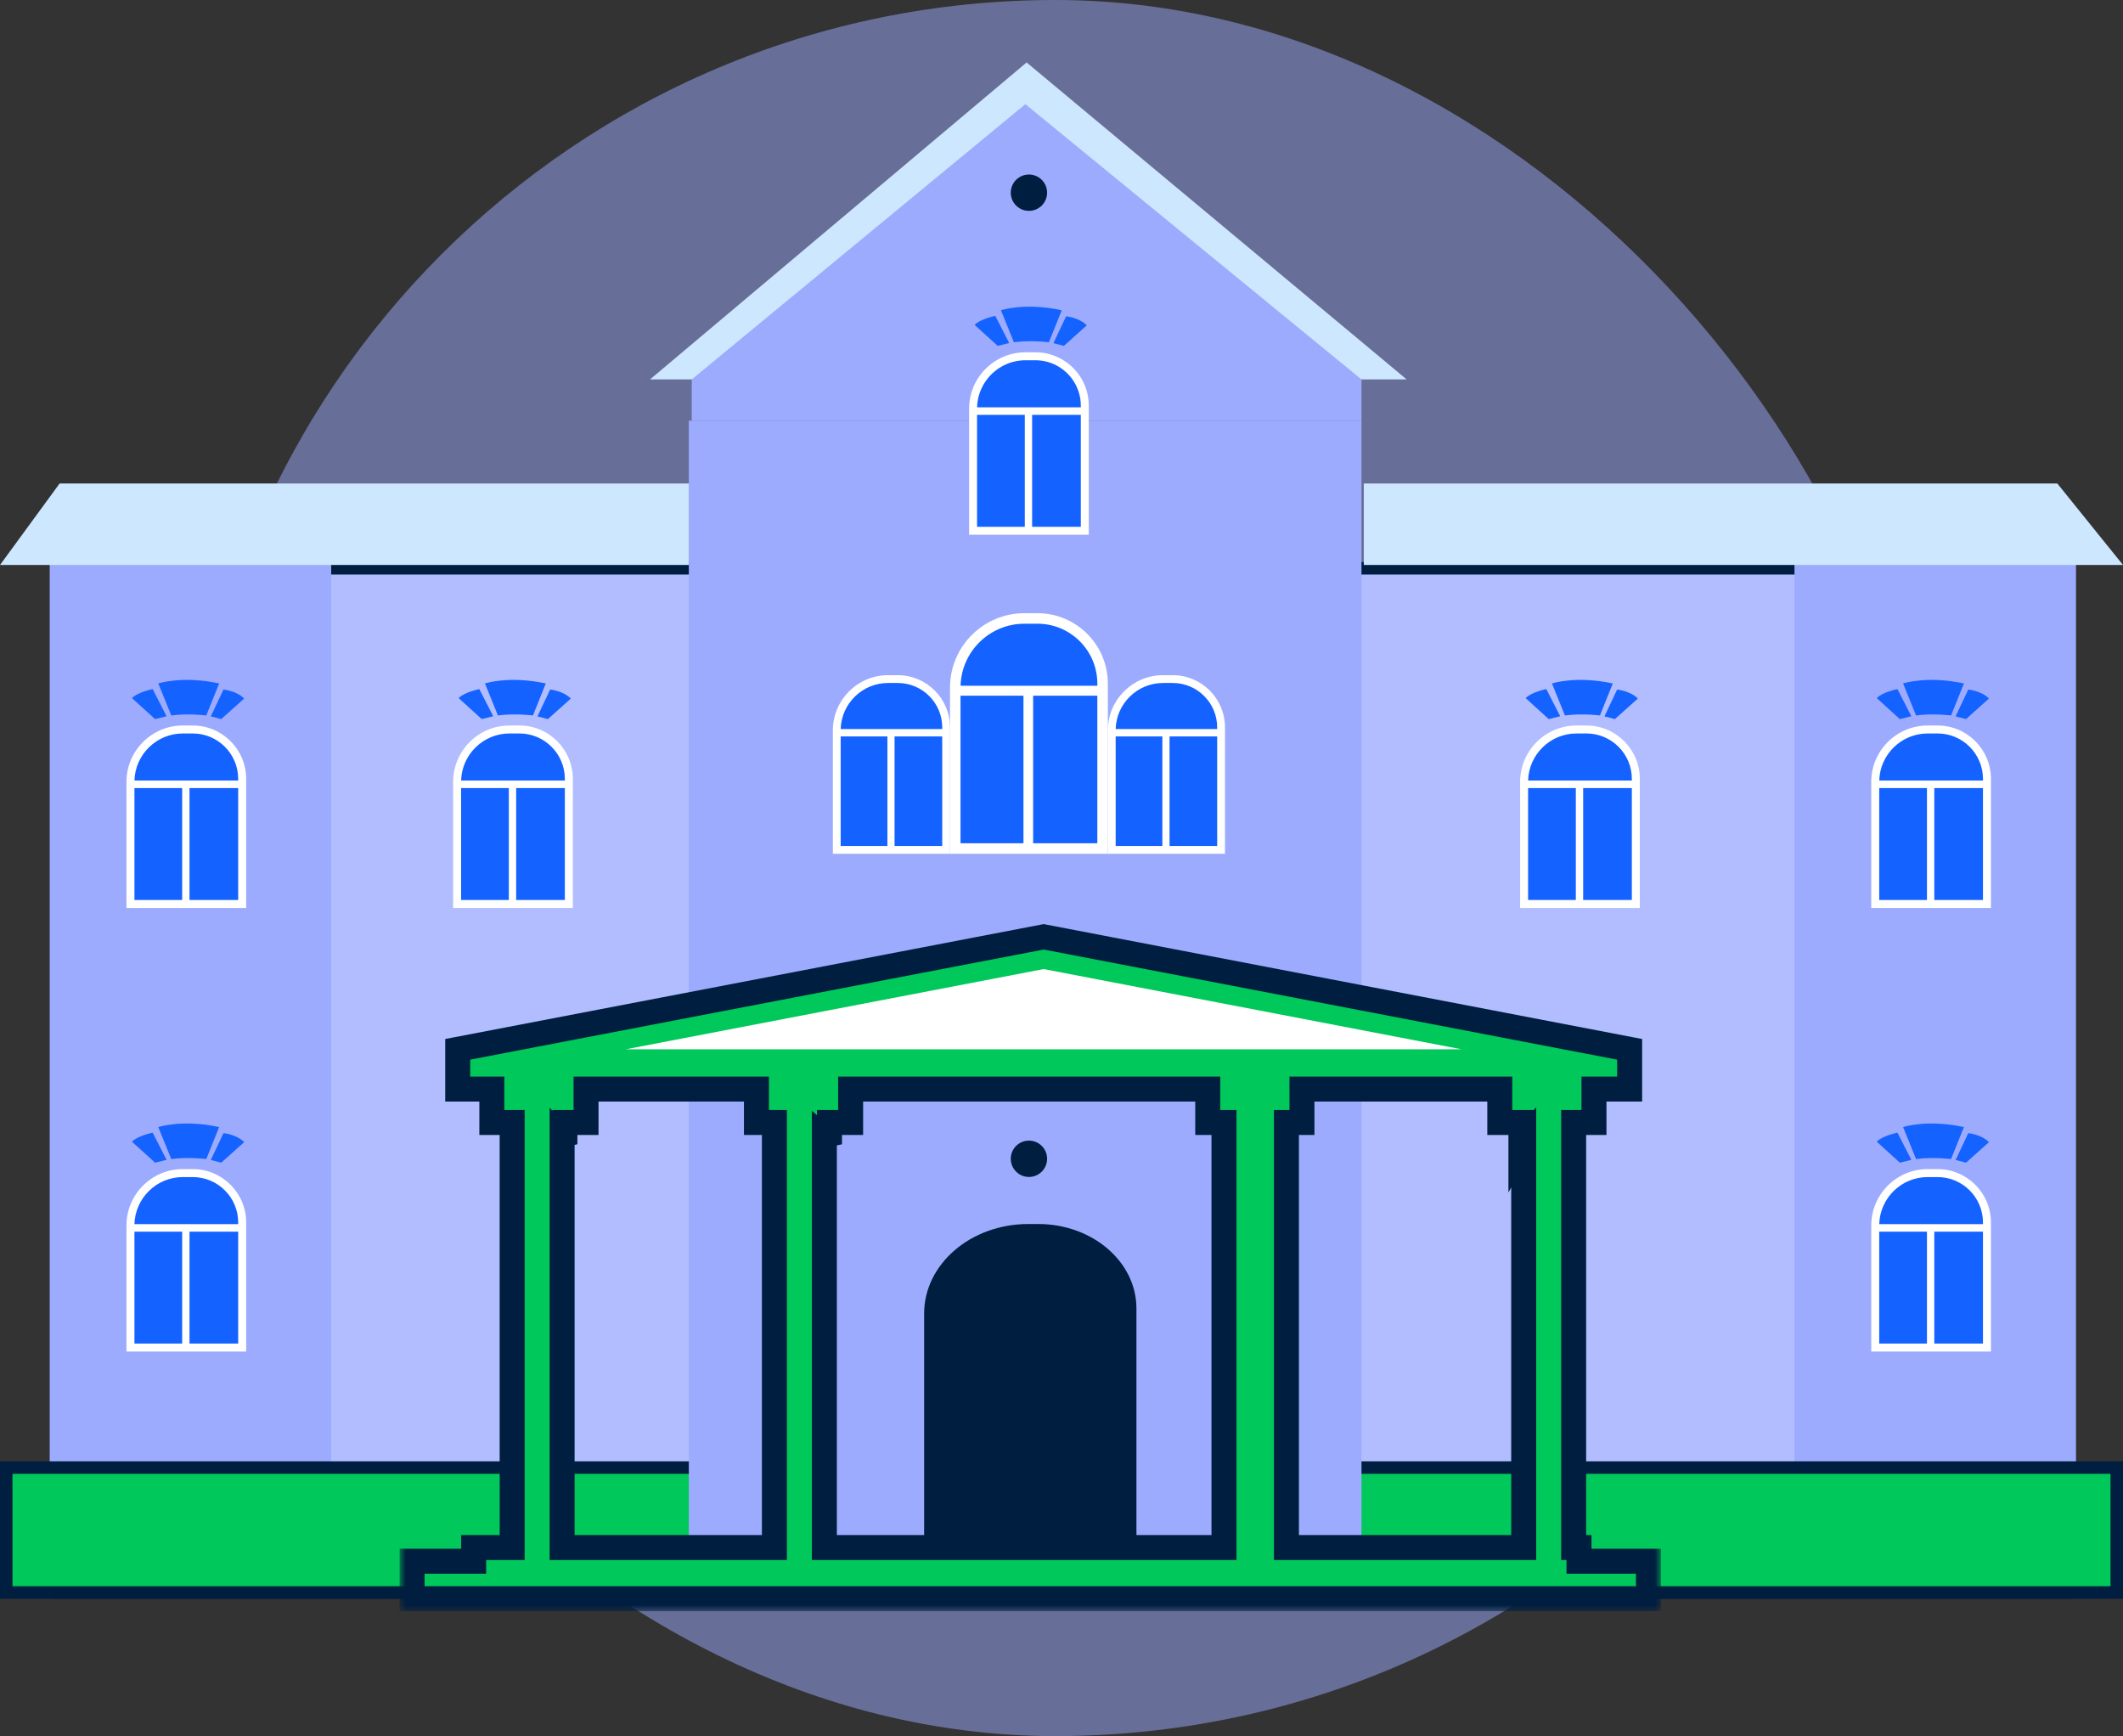 <svg xmlns="http://www.w3.org/2000/svg" width="170" height="139" viewBox="0 0 170 139" fill="none"><rect x="0" y="0" width="170" height="139" fill="#333333" stroke="none"/><rect opacity="0.5" x="15" width="139" height="139" rx="69.5" fill="#9CABFE"></rect><rect x="4.5" y="45.5" width="161" height="82" fill="#B1BDFF" stroke="#001E3F"></rect><path d="M166.236 45.193H143.693V126.386H166.236V45.193Z" fill="#9CABFE"></path><path d="M26.521 45.193H3.979V126.386H26.521V45.193Z" fill="#9CABFE"></path><path d="M169.5 117.5V127.5H0.5V117.5H169.5Z" fill="#00C85A" stroke="#001E3F"></path><path d="M109.022 33.685H55.157V127.58H109.022V33.685Z" fill="#9CABFE"></path><mask id="path-7-outside-1_2150_2136" maskUnits="userSpaceOnUse" x="32" y="73.006" width="101" height="56" fill="black"><rect fill="white" x="32" y="73.006" width="101" height="56"></rect><path d="M130.494 84.014V87.196H127.638V89.87H126.011V123.903H126.438V125H132V128H33V125H37.927V123.903H41.011V89.87H39.384V87.196H36.651V84.014L83.572 75.006L130.494 84.014ZM46.927 89.87H45.234V91.615C45.234 91.615 45.169 91.479 45.011 91.302V123.903H62.011V89.87H60.572V87.196H46.927V89.87ZM68.114 89.87H66.422V91.615C66.422 91.615 66.308 91.374 66.011 91.118V123.903H98.011V89.87H96.711V87.196H68.114V89.87ZM104.254 89.87H103.011V123.903H122.011V91.314C121.86 91.485 121.788 91.615 121.788 91.615V89.87H120.096V87.196H104.254V89.87Z"></path></mask><path d="M130.494 84.014V87.196H127.638V89.87H126.011V123.903H126.438V125H132V128H33V125H37.927V123.903H41.011V89.87H39.384V87.196H36.651V84.014L83.572 75.006L130.494 84.014ZM46.927 89.87H45.234V91.615C45.234 91.615 45.169 91.479 45.011 91.302V123.903H62.011V89.87H60.572V87.196H46.927V89.87ZM68.114 89.87H66.422V91.615C66.422 91.615 66.308 91.374 66.011 91.118V123.903H98.011V89.87H96.711V87.196H68.114V89.87ZM104.254 89.87H103.011V123.903H122.011V91.314C121.86 91.485 121.788 91.615 121.788 91.615V89.87H120.096V87.196H104.254V89.87Z" fill="#00C85A"></path><path d="M130.494 84.014H131.494V83.187L130.683 83.032L130.494 84.014ZM130.494 87.196V88.196H131.494V87.196H130.494ZM127.638 87.196V86.196H126.638V87.196H127.638ZM127.638 89.87V90.87H128.638V89.87H127.638ZM126.011 89.87V88.87H125.011V89.87H126.011ZM126.011 123.903H125.011V124.903H126.011V123.903ZM126.438 123.903H127.438V122.903H126.438V123.903ZM126.438 125H125.438V126H126.438V125ZM132 125H133V124H132V125ZM132 128V129H133V128H132ZM33 128H32V129H33V128ZM33 125V124H32V125H33ZM37.927 125V126H38.927V125H37.927ZM37.927 123.903V122.903H36.927V123.903H37.927ZM41.011 123.903V124.903H42.011V123.903H41.011ZM41.011 89.87H42.011V88.87H41.011V89.87ZM39.384 89.87H38.384V90.87H39.384V89.87ZM39.384 87.196H40.384V86.196H39.384V87.196ZM36.651 87.196H35.651V88.196H36.651V87.196ZM36.651 84.014L36.463 83.032L35.651 83.187V84.014H36.651ZM83.572 75.006L83.761 74.024L83.572 73.988L83.384 74.024L83.572 75.006ZM46.927 89.87V90.87H47.927V89.87H46.927ZM45.234 89.87V88.87H44.234V89.87H45.234ZM45.234 91.615L44.331 92.045L46.234 91.615H45.234ZM45.011 91.302L45.755 90.634L44.011 88.689V91.302H45.011ZM45.011 123.903H44.011V124.903H45.011V123.903ZM62.011 123.903V124.903H63.011V123.903H62.011ZM62.011 89.87H63.011V88.87H62.011V89.87ZM60.572 89.87H59.572V90.87H60.572V89.87ZM60.572 87.196H61.572V86.196H60.572V87.196ZM46.927 87.196V86.196H45.927V87.196H46.927ZM68.114 89.87V90.87H69.114V89.87H68.114ZM66.422 89.87V88.87H65.422V89.87H66.422ZM66.422 91.615L65.517 92.042L67.422 91.615H66.422ZM66.011 91.118L66.663 90.36L65.011 88.939V91.118H66.011ZM66.011 123.903H65.011V124.903H66.011V123.903ZM98.011 123.903V124.903H99.011V123.903H98.011ZM98.011 89.87H99.011V88.87H98.011V89.87ZM96.711 89.87H95.711V90.87H96.711V89.87ZM96.711 87.196H97.711V86.196H96.711V87.196ZM68.114 87.196V86.196H67.114V87.196H68.114ZM104.254 89.87V90.87H105.254V89.87H104.254ZM103.011 89.87V88.87H102.011V89.87H103.011ZM103.011 123.903H102.011V124.903H103.011V123.903ZM122.011 123.903V124.903H123.011V123.903H122.011ZM122.011 91.314H123.011V88.653L121.258 90.655L122.011 91.314ZM121.788 91.615H120.788V95.473L122.662 92.101L121.788 91.615ZM121.788 89.87H122.788V88.87H121.788V89.87ZM120.096 89.87H119.096V90.87H120.096V89.87ZM120.096 87.196H121.096V86.196H120.096V87.196ZM104.254 87.196V86.196H103.254V87.196H104.254ZM130.494 84.014H129.494V87.196H130.494H131.494V84.014H130.494ZM130.494 87.196V86.196H127.638V87.196V88.196H130.494V87.196ZM127.638 87.196H126.638V89.87H127.638H128.638V87.196H127.638ZM127.638 89.87V88.87H126.011V89.87V90.87H127.638V89.87ZM126.011 89.87H125.011V123.903H126.011H127.011V89.87H126.011ZM126.011 123.903V124.903H126.438V123.903V122.903H126.011V123.903ZM126.438 123.903H125.438V125H126.438H127.438V123.903H126.438ZM126.438 125V126H132V125V124H126.438V125ZM132 125H131V128H132H133V125H132ZM132 128V127H33V128V129H132V128ZM33 128H34V125H33H32V128H33ZM33 125V126H37.927V125V124H33V125ZM37.927 125H38.927V123.903H37.927H36.927V125H37.927ZM37.927 123.903V124.903H41.011V123.903V122.903H37.927V123.903ZM41.011 123.903H42.011V89.87H41.011H40.011V123.903H41.011ZM41.011 89.87V88.87H39.384V89.87V90.87H41.011V89.87ZM39.384 89.87H40.384V87.196H39.384H38.384V89.87H39.384ZM39.384 87.196V86.196H36.651V87.196V88.196H39.384V87.196ZM36.651 87.196H37.651V84.014H36.651H35.651V87.196H36.651ZM36.651 84.014L36.84 84.996L83.761 75.988L83.572 75.006L83.384 74.024L36.463 83.032L36.651 84.014ZM83.572 75.006L83.384 75.988L130.306 84.996L130.494 84.014L130.683 83.032L83.761 74.024L83.572 75.006ZM46.927 89.87V88.87H45.234V89.87V90.87H46.927V89.87ZM45.234 89.87H44.234V91.615H45.234H46.234V89.87H45.234ZM45.234 91.615C46.137 91.186 46.137 91.185 46.137 91.185C46.137 91.185 46.137 91.185 46.137 91.185C46.137 91.185 46.137 91.184 46.137 91.184C46.136 91.183 46.136 91.183 46.136 91.182C46.135 91.181 46.135 91.18 46.134 91.179C46.133 91.177 46.132 91.174 46.13 91.171C46.128 91.166 46.125 91.16 46.122 91.154C46.115 91.141 46.107 91.126 46.098 91.109C46.079 91.075 46.055 91.033 46.024 90.985C45.962 90.889 45.874 90.767 45.755 90.634L45.011 91.302L44.266 91.969C44.306 92.013 44.33 92.048 44.34 92.065C44.346 92.073 44.347 92.076 44.346 92.073C44.345 92.072 44.343 92.069 44.341 92.064C44.34 92.062 44.338 92.059 44.337 92.056C44.336 92.054 44.335 92.053 44.334 92.051C44.334 92.05 44.333 92.049 44.333 92.048C44.333 92.047 44.332 92.047 44.332 92.046C44.332 92.046 44.332 92.046 44.332 92.046C44.332 92.046 44.332 92.045 44.331 92.045C44.331 92.045 44.331 92.045 45.234 91.615ZM45.011 91.302H44.011V123.903H45.011H46.011V91.302H45.011ZM45.011 123.903V124.903H62.011V123.903V122.903H45.011V123.903ZM62.011 123.903H63.011V89.87H62.011H61.011V123.903H62.011ZM62.011 89.87V88.87H60.572V89.87V90.87H62.011V89.87ZM60.572 89.87H61.572V87.196H60.572H59.572V89.87H60.572ZM60.572 87.196V86.196H46.927V87.196V88.196H60.572V87.196ZM46.927 87.196H45.927V89.87H46.927H47.927V87.196H46.927ZM68.114 89.87V88.87H66.422V89.87V90.87H68.114V89.87ZM66.422 89.87H65.422V91.615H66.422H67.422V89.87H66.422ZM66.422 91.615C67.326 91.189 67.326 91.189 67.326 91.188C67.326 91.188 67.326 91.188 67.326 91.188C67.326 91.188 67.326 91.187 67.325 91.187C67.325 91.186 67.325 91.185 67.324 91.184C67.324 91.183 67.323 91.181 67.322 91.18C67.32 91.176 67.319 91.173 67.317 91.169C67.313 91.161 67.309 91.153 67.304 91.143C67.294 91.124 67.281 91.101 67.266 91.075C67.236 91.023 67.196 90.958 67.143 90.883C67.037 90.735 66.882 90.548 66.663 90.36L66.011 91.118L65.359 91.876C65.437 91.944 65.487 92.006 65.513 92.042C65.526 92.06 65.532 92.071 65.533 92.072C65.533 92.073 65.532 92.071 65.529 92.066C65.528 92.063 65.526 92.06 65.524 92.056C65.523 92.054 65.522 92.052 65.521 92.049C65.52 92.048 65.52 92.047 65.519 92.046C65.519 92.045 65.519 92.044 65.518 92.044C65.518 92.043 65.518 92.043 65.518 92.043C65.518 92.042 65.518 92.042 65.518 92.042C65.517 92.042 65.517 92.042 66.422 91.615ZM66.011 91.118H65.011V123.903H66.011H67.011V91.118H66.011ZM66.011 123.903V124.903H98.011V123.903V122.903H66.011V123.903ZM98.011 123.903H99.011V89.87H98.011H97.011V123.903H98.011ZM98.011 89.87V88.87H96.711V89.87V90.87H98.011V89.87ZM96.711 89.87H97.711V87.196H96.711H95.711V89.87H96.711ZM96.711 87.196V86.196H68.114V87.196V88.196H96.711V87.196ZM68.114 87.196H67.114V89.87H68.114H69.114V87.196H68.114ZM104.254 89.87V88.87H103.011V89.87V90.87H104.254V89.87ZM103.011 89.87H102.011V123.903H103.011H104.011V89.87H103.011ZM103.011 123.903V124.903H122.011V123.903V122.903H103.011V123.903ZM122.011 123.903H123.011V91.314H122.011H121.011V123.903H122.011ZM122.011 91.314L121.258 90.655C121.153 90.775 121.074 90.882 121.017 90.965C120.989 91.006 120.966 91.041 120.949 91.069C120.941 91.083 120.934 91.095 120.928 91.105C120.925 91.111 120.922 91.115 120.92 91.119C120.919 91.121 120.918 91.123 120.917 91.125C120.916 91.126 120.916 91.126 120.915 91.127C120.915 91.127 120.915 91.128 120.915 91.128C120.915 91.129 120.914 91.129 120.914 91.129C120.914 91.129 120.914 91.129 120.914 91.129C120.914 91.129 120.914 91.129 121.788 91.615C122.662 92.101 122.662 92.101 122.662 92.101C122.662 92.101 122.662 92.102 122.662 92.102C122.662 92.102 122.662 92.102 122.662 92.102C122.661 92.103 122.661 92.103 122.661 92.103C122.661 92.104 122.66 92.105 122.66 92.105C122.659 92.106 122.659 92.108 122.658 92.109C122.657 92.111 122.656 92.112 122.655 92.113C122.654 92.115 122.654 92.116 122.654 92.115C122.655 92.113 122.66 92.105 122.669 92.093C122.686 92.067 122.718 92.024 122.763 91.972L122.011 91.314ZM121.788 91.615H122.788V89.87H121.788H120.788V91.615H121.788ZM121.788 89.87V88.87H120.096V89.87V90.87H121.788V89.87ZM120.096 89.87H121.096V87.196H120.096H119.096V89.87H120.096ZM120.096 87.196V86.196H104.254V87.196V88.196H120.096V87.196ZM104.254 87.196H103.254V89.87H104.254H105.254V87.196H104.254Z" fill="#001E3F" mask="url(#path-7-outside-1_2150_2136)"></path><path d="M91 123H74V105.173C74 101.212 77.737 98 82.348 98H83.135C87.479 98 91 101.026 91 104.759V123Z" fill="#001E3F"></path><path d="M19.392 72.376H10.446V62.602C10.446 60.285 12.324 58.406 14.642 58.406H15.438C17.622 58.406 19.392 60.176 19.392 62.359V72.376Z" fill="#1462FF"></path><path d="M15.439 58.087H14.642C12.151 58.087 10.127 60.112 10.127 62.602V72.696H19.712V62.36C19.712 60.003 17.794 58.087 15.439 58.087ZM14.642 58.725H15.439C17.443 58.725 19.073 60.356 19.073 62.36V72.057H10.765V62.602C10.765 62.565 10.765 62.529 10.766 62.494C10.825 60.406 12.54 58.725 14.642 58.725Z" fill="white"></path><path d="M19.246 62.494H10.515V63.097H19.246V62.494Z" fill="white"></path><path d="M15.174 62.795H14.587V72.325H15.174V62.795Z" fill="white"></path><path d="M12.676 54.721C12.676 54.721 14.587 54.081 17.547 54.721L16.518 57.283C16.518 57.283 15.106 57.094 13.714 57.283L12.676 54.721Z" fill="#1462FF"></path><path d="M13.337 57.345L12.224 55.172C12.224 55.172 11.009 55.42 10.569 55.894L12.419 57.574L13.337 57.345Z" fill="#1462FF"></path><path d="M16.882 57.356L17.896 55.207C17.896 55.207 18.954 55.313 19.551 55.93L17.716 57.573L16.882 57.356Z" fill="#1462FF"></path><path d="M19.392 107.892H10.446V98.118C10.446 95.801 12.324 93.922 14.642 93.922H15.438C17.622 93.922 19.392 95.692 19.392 97.876V107.892Z" fill="#1462FF"></path><path d="M15.439 93.603H14.642C12.151 93.603 10.127 95.628 10.127 98.118V108.212H19.712V97.876C19.712 95.519 17.794 93.603 15.439 93.603ZM14.642 94.242H15.439C17.443 94.242 19.073 95.872 19.073 97.876V107.573H10.765V98.118C10.765 98.081 10.765 98.045 10.766 98.01C10.825 95.921 12.54 94.242 14.642 94.242Z" fill="white"></path><path d="M19.246 98.01H10.515V98.613H19.246V98.01Z" fill="white"></path><path d="M15.174 98.311H14.587V107.841H15.174V98.311Z" fill="white"></path><path d="M12.676 90.238C12.676 90.238 14.587 89.597 17.547 90.238L16.518 92.799C16.518 92.799 15.106 92.61 13.714 92.799L12.676 90.238Z" fill="#1462FF"></path><path d="M13.337 92.861L12.224 90.688C12.224 90.688 11.009 90.937 10.569 91.41L12.419 93.09L13.337 92.861Z" fill="#1462FF"></path><path d="M16.882 92.872L17.896 90.724C17.896 90.724 18.954 90.829 19.551 91.446L17.716 93.09L16.882 92.872Z" fill="#1462FF"></path><path d="M45.549 72.376H36.603V62.602C36.603 60.285 38.482 58.406 40.8 58.406H41.596C43.779 58.406 45.55 60.176 45.55 62.359L45.549 72.376Z" fill="#1462FF"></path><path d="M41.596 58.087H40.799C38.31 58.087 36.284 60.112 36.284 62.602V72.696H45.869V62.36C45.869 60.003 43.951 58.087 41.596 58.087ZM40.799 58.725H41.596C43.6 58.725 45.23 60.356 45.23 62.36V72.057H36.923V62.602C36.923 62.565 36.923 62.529 36.924 62.494C36.982 60.406 38.698 58.725 40.799 58.725Z" fill="white"></path><path d="M45.404 62.494H36.673V63.097H45.404V62.494Z" fill="white"></path><path d="M41.332 62.795H40.745V72.325H41.332V62.795Z" fill="white"></path><path d="M38.834 54.721C38.834 54.721 40.745 54.081 43.705 54.721L42.676 57.283C42.676 57.283 41.263 57.094 39.872 57.283L38.834 54.721Z" fill="#1462FF"></path><path d="M39.495 57.345L38.381 55.172C38.381 55.172 37.166 55.42 36.727 55.894L38.576 57.574L39.495 57.345Z" fill="#1462FF"></path><path d="M43.039 57.356L44.054 55.207C44.054 55.207 45.111 55.313 45.708 55.93L43.874 57.573L43.039 57.356Z" fill="#1462FF"></path><path d="M88.29 67.935H76.495V55.048C76.495 51.992 78.972 49.515 82.027 49.515H83.077C85.956 49.515 88.29 51.849 88.29 54.728V67.935Z" fill="#1462FF"></path><path d="M83.077 49.095H82.027C78.745 49.095 76.073 51.765 76.073 55.048V68.356H88.711V54.729C88.711 51.622 86.183 49.095 83.077 49.095ZM82.027 49.937H83.077C85.719 49.937 87.869 52.086 87.869 54.729V67.514H76.915V55.048C76.915 55.001 76.916 54.953 76.918 54.906C76.993 52.152 79.256 49.937 82.027 49.937Z" fill="white"></path><path d="M88.098 54.905H76.586V55.701H88.098V54.905Z" fill="white"></path><path d="M82.729 55.303H81.955V67.867H82.729V55.303Z" fill="white"></path><path d="M97.78 68.043H89.024V58.478C89.024 56.209 90.863 54.371 93.131 54.371H93.91C96.047 54.371 97.78 56.103 97.78 58.24V68.043Z" fill="#1462FF"></path><path d="M93.909 54.058H93.13C90.694 54.058 88.711 56.041 88.711 58.478V68.356H98.092V58.24C98.092 55.934 96.216 54.058 93.909 54.058ZM93.13 54.683H93.909C95.871 54.683 97.466 56.278 97.466 58.24V67.731H89.337V58.478C89.337 58.443 89.337 58.407 89.338 58.372C89.394 56.328 91.074 54.683 93.13 54.683Z" fill="white"></path><path d="M97.637 58.371H89.092V58.962H97.637V58.371Z" fill="white"></path><path d="M93.652 58.667H93.077V67.993H93.652V58.667Z" fill="white"></path><path d="M75.761 68.043H67.005V58.478C67.005 56.209 68.844 54.371 71.112 54.371H71.891C74.028 54.371 75.761 56.103 75.761 58.24V68.043Z" fill="#1462FF"></path><path d="M71.892 54.058H71.112C68.675 54.058 66.692 56.041 66.692 58.478V68.356H76.073V58.24C76.073 55.934 74.197 54.058 71.892 54.058ZM71.112 54.683H71.892C73.852 54.683 75.449 56.278 75.449 58.24V67.731H67.318V58.478C67.318 58.443 67.318 58.407 67.319 58.372C67.375 56.328 69.055 54.683 71.112 54.683Z" fill="white"></path><path d="M75.618 58.371H67.073V58.962H75.618V58.371Z" fill="white"></path><path d="M71.633 58.667H71.059V67.993H71.633V58.667Z" fill="white"></path><path d="M130.99 72.376H122.043V62.602C122.043 60.285 123.922 58.406 126.24 58.406H127.036C129.219 58.406 130.99 60.176 130.99 62.359L130.99 72.376Z" fill="#1462FF"></path><path d="M127.036 58.087H126.239C123.75 58.087 121.724 60.112 121.724 62.602V72.696H131.309V62.36C131.309 60.003 129.392 58.087 127.036 58.087ZM126.239 58.725H127.036C129.04 58.725 130.67 60.356 130.67 62.36V72.057H122.363V62.602C122.363 62.565 122.363 62.529 122.364 62.494C122.422 60.406 124.138 58.725 126.239 58.725Z" fill="white"></path><path d="M130.844 62.494H122.113V63.097H130.844V62.494Z" fill="white"></path><path d="M126.772 62.795H126.185V72.325H126.772V62.795Z" fill="white"></path><path d="M124.274 54.721C124.274 54.721 126.185 54.081 129.145 54.721L128.116 57.283C128.116 57.283 126.703 57.094 125.312 57.283L124.274 54.721Z" fill="#1462FF"></path><path d="M124.935 57.345L123.821 55.172C123.821 55.172 122.606 55.42 122.167 55.894L124.016 57.574L124.935 57.345Z" fill="#1462FF"></path><path d="M128.479 57.356L129.494 55.207C129.494 55.207 130.552 55.313 131.149 55.93L129.314 57.573L128.479 57.356Z" fill="#1462FF"></path><path d="M55.158 45.233H0.002L4.773 38.712H55.158V45.233Z" fill="#CDE7FF"></path><path d="M109.207 45.233H170L164.741 38.712H109.207V45.233Z" fill="#CDE7FF"></path><path d="M55.39 30.379H52.049L82.206 5L112.64 30.379H55.39Z" fill="#CDE7FF"></path><path d="M50.102 84.013L83.573 77.588L117.044 84.013H50.102Z" fill="white"></path><path d="M109.022 33.685H55.39V30.379L82.105 8.341L109.022 30.379V33.685Z" fill="#9CABFE"></path><path d="M80.938 15.427C80.938 14.624 81.589 13.973 82.392 13.973C83.195 13.973 83.847 14.624 83.847 15.427C83.847 16.231 83.195 16.882 82.392 16.882C81.589 16.882 80.938 16.231 80.938 15.427Z" fill="#001E3F"></path><path d="M82.392 94.232C83.196 94.232 83.847 93.581 83.847 92.777C83.847 91.974 83.196 91.323 82.392 91.323C81.589 91.323 80.938 91.974 80.938 92.777C80.938 93.581 81.589 94.232 82.392 94.232Z" fill="#001E3F"></path><path d="M86.865 42.495H77.919V32.721C77.919 30.404 79.798 28.525 82.116 28.525H82.912C85.096 28.525 86.866 30.295 86.866 32.478V42.495H86.865Z" fill="#1462FF"></path><path d="M86.632 30.378C85.898 29.082 84.505 28.205 82.912 28.205H82.116C80.483 28.205 79.05 29.076 78.256 30.378C77.839 31.062 77.6 31.864 77.6 32.721V42.814H87.185V32.479C87.185 31.716 86.985 30.999 86.632 30.378ZM86.546 42.176H78.238V32.721C78.238 32.684 78.238 32.648 78.24 32.612C78.263 31.774 78.553 31.002 79.029 30.378C79.737 29.447 80.858 28.844 82.116 28.844H82.912C84.134 28.844 85.218 29.451 85.876 30.378C86.297 30.971 86.546 31.696 86.546 32.479L86.546 42.176Z" fill="white"></path><path d="M86.72 32.612H77.989V33.216H86.72V32.612Z" fill="white"></path><path d="M82.648 32.914H82.061V42.444H82.648V32.914Z" fill="white"></path><path d="M80.15 24.84C80.15 24.84 82.061 24.2 85.021 24.84L83.992 27.402C83.992 27.402 82.579 27.213 81.188 27.402L80.15 24.84Z" fill="#1462FF"></path><path d="M80.811 27.464L79.697 25.291C79.697 25.291 78.482 25.539 78.043 26.013L79.892 27.692L80.811 27.464Z" fill="#1462FF"></path><path d="M84.355 27.475L85.37 25.326C85.37 25.326 86.427 25.432 87.025 26.049L85.19 27.692L84.355 27.475Z" fill="#1462FF"></path><path d="M159.106 72.376H150.16V62.602C150.16 60.285 152.039 58.406 154.356 58.406H155.153C157.336 58.406 159.106 60.176 159.106 62.359V72.376Z" fill="#1462FF"></path><path d="M155.153 58.087H154.356C151.866 58.087 149.841 60.112 149.841 62.602V72.696H159.426V62.36C159.426 60.003 157.508 58.087 155.153 58.087ZM154.356 58.725H155.153C157.157 58.725 158.787 60.356 158.787 62.36V72.057H150.48V62.602C150.48 62.565 150.48 62.529 150.481 62.494C150.539 60.406 152.255 58.725 154.356 58.725Z" fill="white"></path><path d="M158.961 62.494H150.229V63.097H158.961V62.494Z" fill="white"></path><path d="M154.889 62.795H154.302V72.325H154.889V62.795Z" fill="white"></path><path d="M152.391 54.721C152.391 54.721 154.302 54.081 157.262 54.721L156.232 57.283C156.232 57.283 154.82 57.094 153.429 57.283L152.391 54.721Z" fill="#1462FF"></path><path d="M153.052 57.345L151.938 55.172C151.938 55.172 150.723 55.42 150.284 55.894L152.133 57.574L153.052 57.345Z" fill="#1462FF"></path><path d="M156.596 57.356L157.611 55.207C157.611 55.207 158.668 55.313 159.265 55.93L157.43 57.573L156.596 57.356Z" fill="#1462FF"></path><path d="M159.106 107.892H150.16V98.118C150.16 95.801 152.039 93.922 154.356 93.922H155.153C157.336 93.922 159.106 95.692 159.106 97.876V107.892Z" fill="#1462FF"></path><path d="M155.153 93.603H154.356C151.866 93.603 149.841 95.628 149.841 98.118V108.212H159.426V97.876C159.426 95.519 157.508 93.603 155.153 93.603ZM154.356 94.242H155.153C157.157 94.242 158.787 95.872 158.787 97.876V107.573H150.48V98.118C150.48 98.081 150.48 98.045 150.481 98.01C150.539 95.921 152.255 94.242 154.356 94.242Z" fill="white"></path><path d="M158.961 98.01H150.229V98.613H158.961V98.01Z" fill="white"></path><path d="M154.889 98.311H154.302V107.841H154.889V98.311Z" fill="white"></path><path d="M152.391 90.238C152.391 90.238 154.302 89.597 157.262 90.238L156.232 92.799C156.232 92.799 154.82 92.61 153.429 92.799L152.391 90.238Z" fill="#1462FF"></path><path d="M153.052 92.861L151.938 90.688C151.938 90.688 150.723 90.937 150.284 91.41L152.133 93.09L153.052 92.861Z" fill="#1462FF"></path><path d="M156.596 92.872L157.611 90.724C157.611 90.724 158.668 90.829 159.265 91.446L157.43 93.09L156.596 92.872Z" fill="#1462FF"></path></svg>